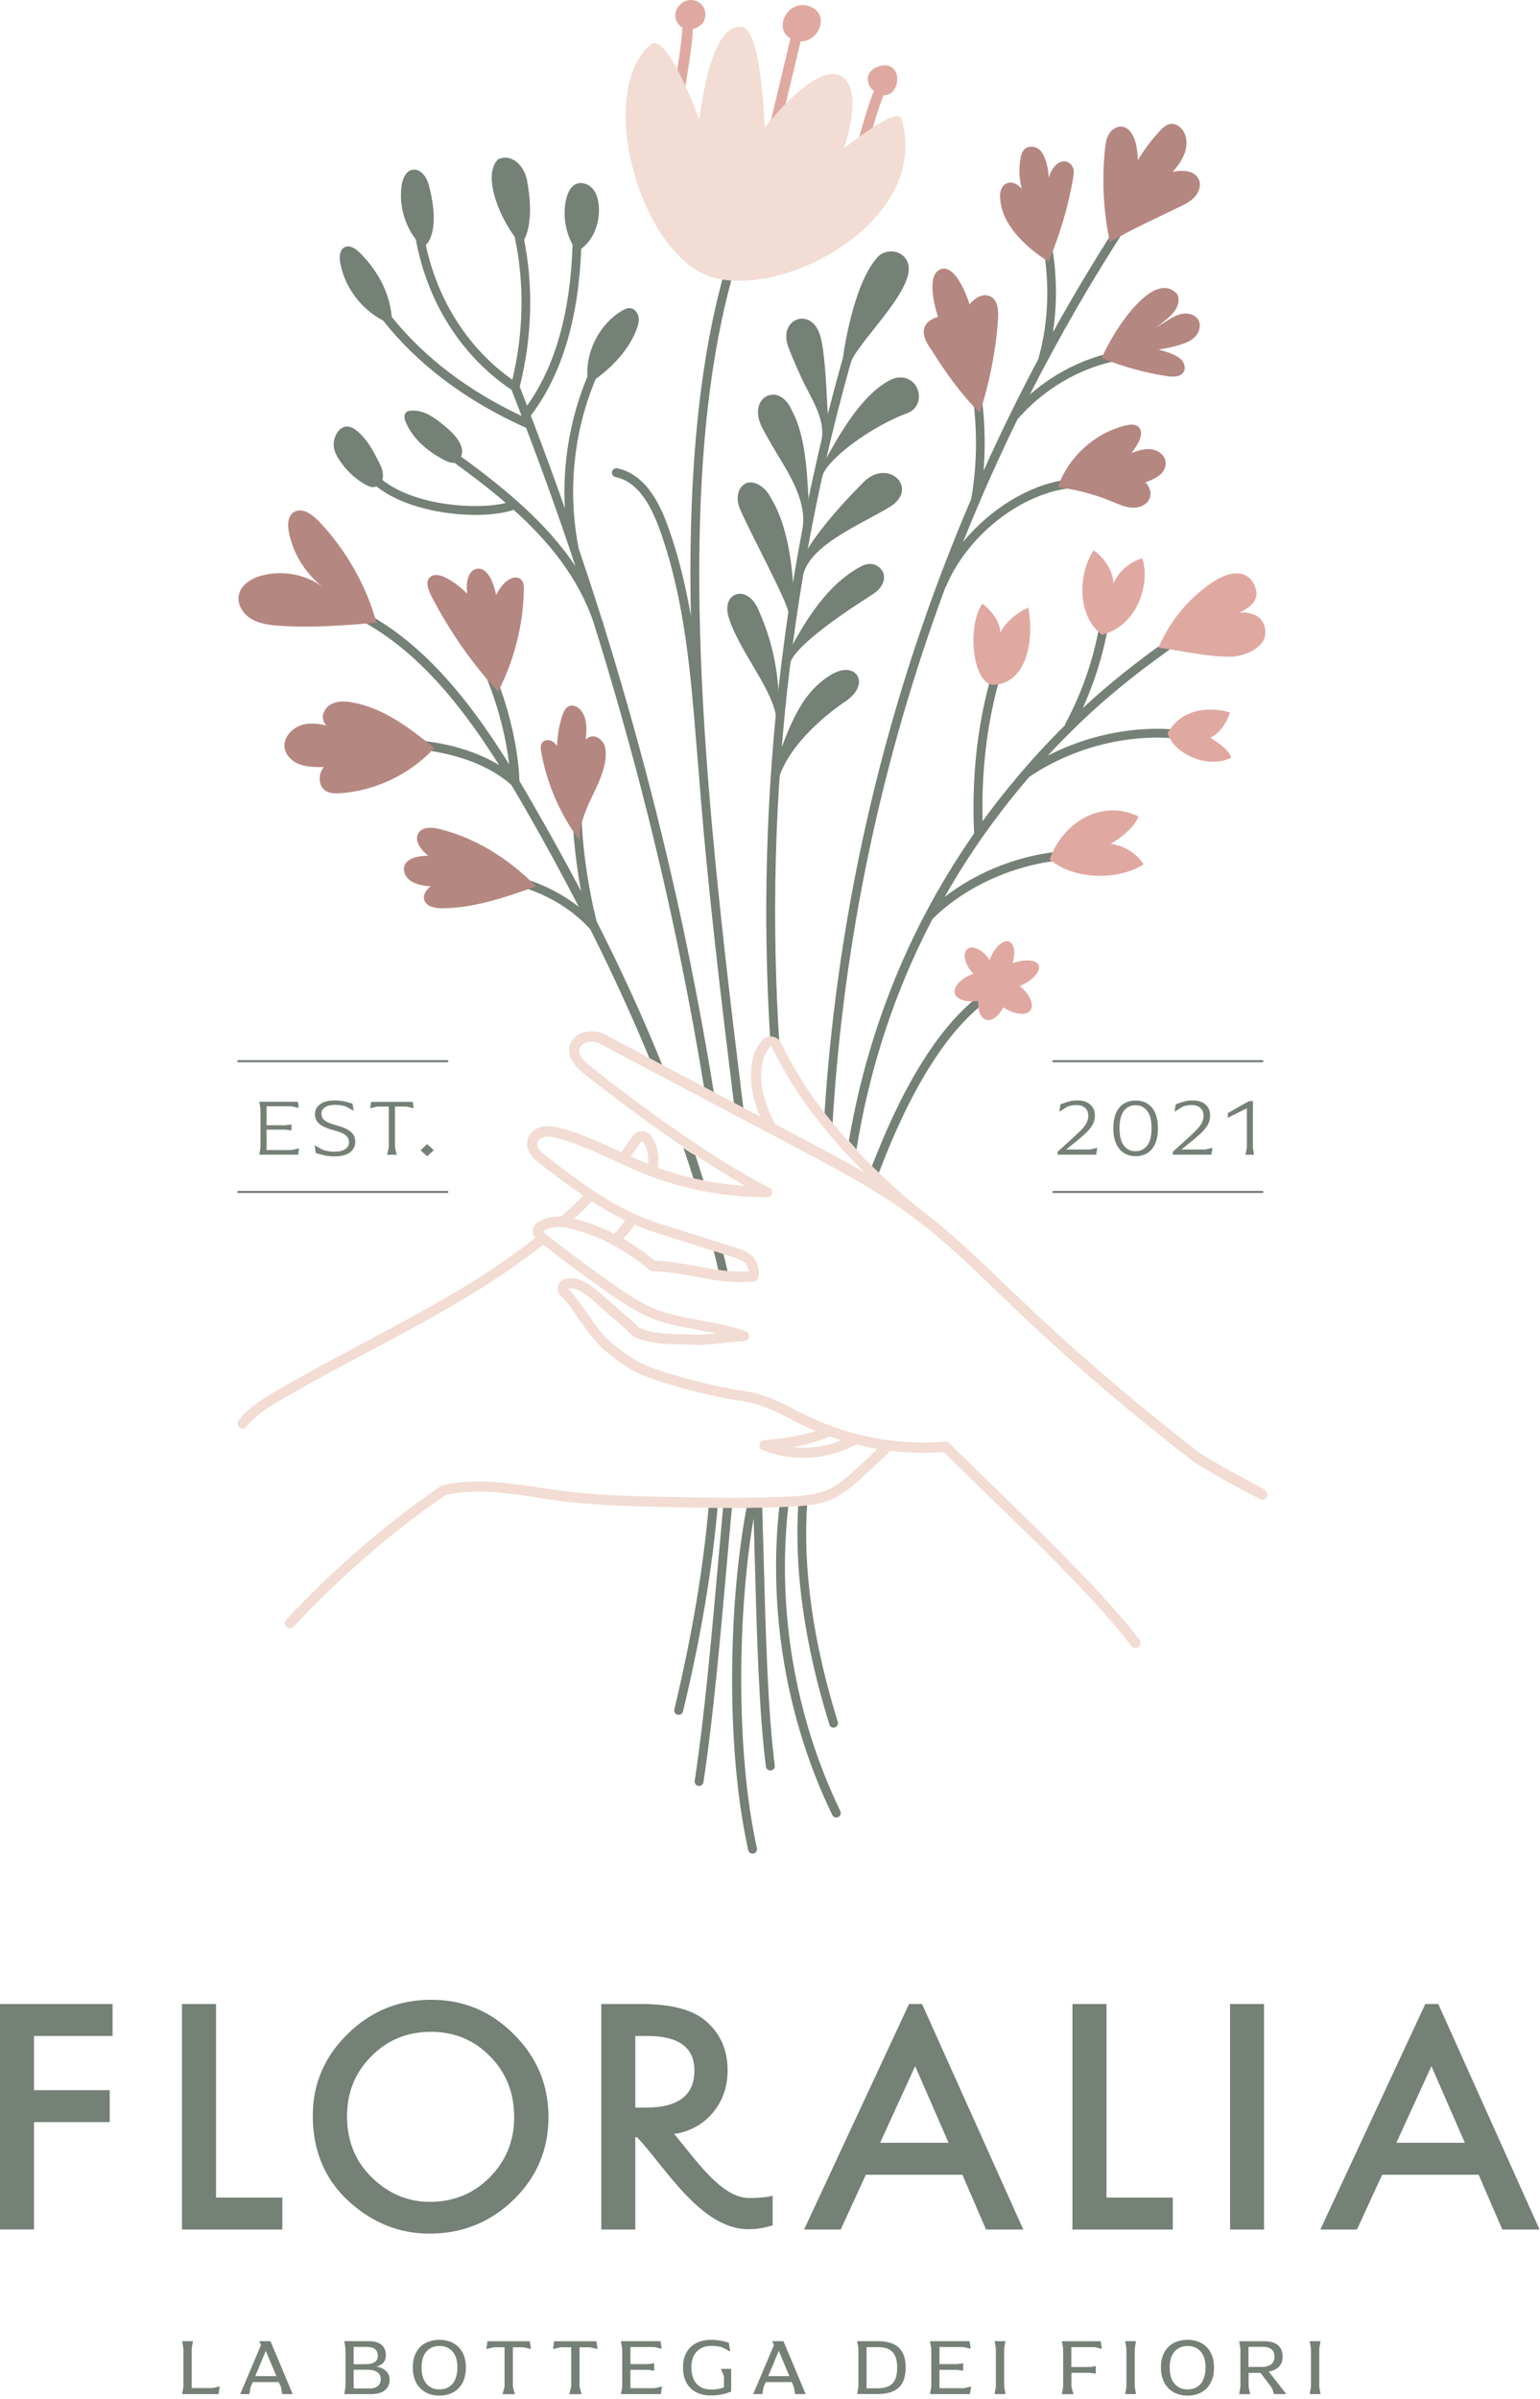 <?xml version="1.0" encoding="UTF-8"?>
<svg xmlns="http://www.w3.org/2000/svg" width="174" height="271" viewBox="0 0 174 271" fill="none">
  <g clip-path="url(#clip0_28_502)">
    <path d="M93.71 194.82C90.88 185.7 89.7 177.28 90.21 169.79C90.23 169.51 90.46 169.31 90.74 169.33C91.02 169.35 91.22 169.59 91.2 169.86C90.7 177.22 91.86 185.52 94.66 194.53C94.74 194.79 94.59 195.07 94.33 195.16C94.28 195.18 94.23 195.18 94.18 195.18C93.97 195.18 93.77 195.04 93.7 194.83L93.71 194.82ZM81.74 169.87C81.55 171.92 81.36 174.03 81.17 176.19C80.39 184.99 79.58 194.08 78.49 201.19C78.45 201.46 78.64 201.72 78.91 201.76C78.94 201.76 78.96 201.76 78.99 201.76C79.23 201.76 79.45 201.58 79.48 201.34C80.57 194.2 81.38 185.09 82.16 176.28C82.35 174.09 82.55 171.95 82.74 169.87C82.41 169.87 82.07 169.87 81.74 169.87ZM86.1 169.88C85.77 169.88 85.43 169.88 85.1 169.88C84.88 169.88 84.66 169.88 84.44 169.88C82.45 179.9 81.82 196.7 84.54 209.02C84.59 209.25 84.8 209.41 85.03 209.41C85.07 209.41 85.1 209.41 85.14 209.4C85.41 209.34 85.58 209.07 85.52 208.8C83.05 197.6 83.39 181.72 85.15 171.54C85.2 173.05 85.24 174.6 85.28 176.21C85.5 184.28 85.74 193.43 86.54 199.58C86.57 199.83 86.79 200.02 87.04 200.02C87.06 200.02 87.08 200.02 87.11 200.02C87.38 199.98 87.58 199.73 87.54 199.46C86.75 193.36 86.5 184.24 86.29 176.2C86.23 174.01 86.17 171.88 86.11 169.89L86.1 169.88ZM80.1 169.86C79.48 177.13 78.19 184.78 76.19 193.12C76.13 193.39 76.29 193.66 76.56 193.72C76.6 193.72 76.64 193.73 76.68 193.73C76.91 193.73 77.11 193.58 77.17 193.35C79.2 184.93 80.49 177.2 81.12 169.86C80.79 169.86 80.45 169.86 80.12 169.86H80.1ZM94.95 204.61C89.79 193.95 87.73 181.66 89.1 169.89C88.77 169.89 88.43 169.89 88.09 169.89C86.73 181.82 88.82 194.25 94.04 205.05C94.13 205.23 94.3 205.33 94.49 205.33C94.56 205.33 94.64 205.31 94.71 205.28C94.96 205.16 95.06 204.86 94.94 204.61H94.95Z" fill="#758076"></path>
    <path d="M79.56 133.63C79.24 132.58 78.91 131.54 78.57 130.51C78.1 130.28 77.65 129.99 77.22 129.67C77.65 130.94 78.06 132.19 78.45 133.44C78.81 133.53 79.19 133.59 79.56 133.63Z" fill="#758076"></path>
    <path d="M81.53 140.83C81.3 140.76 81.07 140.67 80.85 140.56C80.7 140.49 80.56 140.43 80.41 140.39C80.7 141.52 80.97 142.64 81.23 143.76C81.57 143.79 81.91 143.81 82.26 143.83C82.03 142.82 81.78 141.83 81.53 140.83Z" fill="#758076"></path>
    <path d="M102.66 30C102.55 29.41 102.18 28.93 101.73 28.67C100.85 28.16 99.72 28.42 99.15 29.05C96.32 32.17 95.26 40.28 95.25 40.36C95.24 40.58 95.2 41.08 95.4 41.16C95.46 41.18 95.52 41.19 95.58 41.19C95.73 41.19 96.05 41.15 96.1 41.01C96.8 38.79 103.18 32.94 102.65 30.01L102.66 30Z" fill="#758076"></path>
    <path d="M87.97 81.11C88 80.97 88.02 80.83 88.05 80.69C88.13 80.22 88.13 79.75 88.12 79.27C88.1 78.3 87.95 78.36 87.97 78.33C87.76 74.35 86.79 71.35 85.64 68.77C85 67.32 83.87 66.87 83.1 67.17C82.44 67.43 81.85 68.3 82.38 69.91C82.94 71.6 83.98 73.37 84.99 75.08C86.19 77.11 87.32 79.03 87.66 80.76C87.69 80.93 87.81 81.05 87.95 81.12L87.97 81.11Z" fill="#758076"></path>
    <path d="M87.09 56.24C86.31 54.7 84.96 54.27 84.26 54.61C83.45 55.01 83.06 56.14 83.59 57.45C84.59 59.89 89.11 68.18 89.11 69.35C89.11 70.69 89.35 68.88 89.55 68.89C89.56 68.89 89.57 68.89 89.59 68.89C89.78 68.89 89.87 60.65 87.09 56.24Z" fill="#758076"></path>
    <path d="M91.18 57.3C91.31 56.66 91.19 57.17 91.36 56.54C91.19 53.27 90.99 49.13 89.46 46.35C89.01 45.31 88.29 44.67 87.48 44.59C86.89 44.55 86.33 44.81 85.99 45.32C85.48 46.09 85.53 47.2 86.14 48.36C86.52 49.09 86.9 49.75 87.27 50.39C88.61 52.73 91.21 56.23 90.69 59.65C91.22 58.28 91.08 57.79 91.19 57.31L91.18 57.3Z" fill="#758076"></path>
    <path d="M93.08 49.83C93.2 49.47 93.29 49.12 93.32 48.72C93.36 48.24 93.18 47.94 93.56 47.13C93.38 44.96 93.31 40.19 92.68 37.96C92.39 36.92 91.77 36.22 90.99 36.04C90.39 35.9 89.77 36.1 89.35 36.57C88.81 37.17 88.69 38.09 89.02 39.04C89.44 40.25 90.01 41.5 90.56 42.7C91.57 44.93 93.16 47.03 92.87 49.48C92.85 49.63 92.97 49.75 93.08 49.83Z" fill="#758076"></path>
    <path d="M102.9 42.99C102.5 42.72 101.65 42.36 100.44 43.01C97.25 44.74 94.79 49.19 93.28 51.92C93.35 51.97 92.75 53.8 92.75 53.8C92.78 53.81 92.81 53.81 92.83 53.83C92.86 53.86 92.86 53.89 92.87 53.93C93.28 51.95 98.48 48.15 102.5 46.68C103.24 46.41 103.72 45.82 103.81 45.06C103.91 44.26 103.54 43.42 102.9 42.98V42.99Z" fill="#758076"></path>
    <path d="M97.58 54.46C92.56 59.48 90.87 62.54 90.81 62.92C90.71 63.6 90.79 64.27 90.74 64.96C91.56 61.55 97.05 59.36 100.5 57.29C103.95 55.22 100.36 51.67 97.58 54.46Z" fill="#758076"></path>
    <path d="M99.69 64.51C99.33 63.87 98.41 63.42 97.4 63.93C94.13 65.59 91.62 68.97 89.44 73.05C89.44 73.05 89.63 71.48 89.62 71.49C89.4 72.74 89.31 74.01 88.95 75.23C89.08 75.2 89.26 75.14 89.28 74.99C89.5 73.42 93.95 70.16 97.08 68.13C97.62 67.78 98.16 67.43 98.68 67.08C99.92 66.27 100.09 65.19 99.7 64.49L99.69 64.51Z" fill="#758076"></path>
    <path d="M96.35 75.86C95.67 75.51 94.7 75.69 93.69 76.35C90.83 78.22 89.54 81.08 88.07 85.12C87.99 86.24 88.01 86.96 87.89 88.08C87.94 88.02 87.98 87.95 88.01 87.87C89.49 83.21 95.27 79.42 95.29 79.4C96.45 78.67 97.09 77.78 97.05 76.95C97.03 76.47 96.77 76.07 96.35 75.86Z" fill="#758076"></path>
    <path d="M112.8 111.62C112.65 111.39 112.35 111.32 112.11 111.46C109.25 113.25 106.66 116.05 104.18 120.02C101.87 123.72 100.06 127.75 98.47 131.86C98.72 132.14 98.97 132.42 99.22 132.7C100.83 128.47 102.67 124.32 105.03 120.54C107.43 116.7 109.92 114.01 112.65 112.3C112.88 112.15 112.95 111.84 112.81 111.61L112.8 111.62Z" fill="#758076"></path>
    <path d="M85.7 21.67C85.45 21.56 85.15 21.67 85.04 21.92C79.29 34.5 77.69 51.46 78.06 69.59C77.49 66.29 76.72 63.03 75.59 59.8C74.67 57.17 73.06 53.59 69.74 52.91C69.48 52.85 69.2 53.03 69.15 53.3C69.09 53.57 69.27 53.84 69.54 53.89C71.7 54.34 73.32 56.32 74.65 60.14C77.39 67.98 78.03 76.02 78.72 84.53C78.8 85.48 78.88 86.44 78.96 87.4C79.93 100.15 81.49 112.96 82.94 124.8C83.29 124.95 83.65 125.1 84 125.25C84 125.17 83.98 125.1 83.97 125.02C82.55 113.45 81.03 100.94 80.04 88.47C80.04 88.47 80.04 88.46 80.04 88.45C80.01 88.08 79.98 87.71 79.95 87.34C78.1 62.93 78.43 38.8 85.95 22.34C86.06 22.09 85.95 21.79 85.7 21.68V21.67Z" fill="#758076"></path>
    <path d="M97.94 33.2C97.68 33.12 97.4 33.26 97.31 33.53C88.67 60.71 85.23 89.4 87.05 117.82C87.42 117.85 87.77 117.99 88.08 118.21C86.2 89.77 89.61 61.04 98.27 33.84C98.35 33.58 98.21 33.3 97.94 33.21V33.2Z" fill="#758076"></path>
    <path d="M129.66 39.44C125 39.35 120.11 41.27 116.35 44.59C119.72 37.96 123.44 31.51 127.52 25.26C127.67 25.03 127.61 24.72 127.37 24.57C127.14 24.42 126.83 24.48 126.68 24.72C123.95 28.9 121.39 33.17 118.97 37.53C119.74 32.51 119.2 27.1 117.36 22.49C117.26 22.23 116.97 22.11 116.71 22.21C116.45 22.31 116.33 22.6 116.43 22.86C118.61 28.32 118.93 34.95 117.3 40.6C115.1 44.73 113.05 48.93 111.13 53.19C111.53 48.21 110.98 43.04 109.47 38.34C109.39 38.08 109.1 37.93 108.84 38.02C108.58 38.1 108.43 38.39 108.52 38.65C110.32 44.26 110.75 50.54 109.74 56.36C100.24 78.49 94.62 102.19 93.13 126.25C93.45 126.52 93.76 126.79 94.06 127.07C95.27 106.3 99.59 85.79 106.83 66.32C106.85 66.29 106.88 66.28 106.89 66.25C109.25 60.63 115.03 55.97 120.63 55.18C120.9 55.14 121.09 54.89 121.06 54.62C121.02 54.35 120.77 54.16 120.5 54.19C116.22 54.79 111.85 57.53 108.81 61.23C109.4 59.77 110 58.32 110.61 56.88C110.66 56.82 110.7 56.75 110.71 56.67C110.71 56.66 110.71 56.65 110.71 56.63C112.05 53.52 113.46 50.44 114.95 47.39C114.91 47.43 114.99 47.36 114.95 47.39C118.67 43.06 124.33 40.32 129.63 40.47C129.95 40.47 130.13 40.26 130.14 39.98C130.15 39.7 129.93 39.48 129.65 39.47L129.66 39.44Z" fill="#758076"></path>
    <path d="M77.93 108.43C75.34 95.66 72.06 82.99 68.18 70.53C68.18 70.49 68.18 70.44 68.16 70.4C68.11 70.23 68.04 70.07 67.98 69.91C67.14 67.22 66.25 64.54 65.35 61.87C65.35 61.84 65.35 61.81 65.35 61.78C64.11 55.35 64.85 48.61 67.31 42.81C69.35 41.34 71.12 39.36 71.92 37.22C72.09 36.76 72.23 36.27 72.14 35.79C72.05 35.31 71.68 34.85 71.2 34.81C70.89 34.78 70.59 34.93 70.32 35.08C67.82 36.51 66.17 39.65 66.37 42.54C64.45 47.14 63.54 52.29 63.82 57.42C62.7 54.23 61.54 51.06 60.34 47.91C60.34 47.83 60.3 47.75 60.25 47.68C60.16 47.44 60.07 47.2 59.97 46.96C63.46 42.38 65.37 36.04 65.67 28.11C67.11 27.03 67.82 25.1 67.65 23.22C67.59 22.54 67.41 21.84 66.97 21.33C66.53 20.81 65.77 20.52 65.14 20.77C64.47 21.04 64.14 21.79 63.97 22.49C63.58 24.22 63.85 26.08 64.69 27.63C64.46 35.26 62.74 41.38 59.55 45.84C59.27 45.12 59.01 44.4 58.72 43.69C60.12 38.11 60.28 32.44 59.22 27.09C59.67 26.23 60.28 24.24 59.54 20.34C59.27 18.93 57.99 17.27 56.28 17.99C54.59 19.68 56.15 24.02 58.15 26.75C59.26 31.94 59.18 37.46 57.89 42.9C52.93 39.41 49.44 33.95 48.11 27.67C48.81 27.06 49.54 24.97 48.45 20.9C48.22 20.03 47.55 19.05 46.66 19.17C45.86 19.27 45.48 20.2 45.37 21C45.08 23.13 45.69 25.36 46.99 27.07C48.27 34.14 52.17 40.28 57.8 44.04C58.19 45.02 58.55 46.01 58.93 46.99C52.88 44.15 47.9 40.34 44.26 35.8C44.03 33.04 42.63 30.52 40.65 28.55C40.2 28.1 39.54 27.64 38.96 27.92C38.37 28.2 38.32 29.03 38.44 29.68C38.94 32.45 40.8 34.92 43.29 36.22C47.23 41.21 52.73 45.34 59.44 48.33C61.41 53.5 63.27 58.71 65.02 63.97C61.72 59.02 56.96 55.13 52.09 51.58C52.39 50.92 52.25 49.81 50.39 48.25C49.23 47.27 47.9 46.24 46.39 46.4C46.21 46.42 46.03 46.45 45.9 46.57C45.6 46.83 45.69 47.31 45.84 47.68C46.59 49.47 48.14 50.83 49.83 51.78C50.25 52.02 50.69 52.24 51.17 52.3C51.21 52.3 51.27 52.3 51.34 52.28C53.33 53.72 55.29 55.22 57.15 56.82C54.13 57.59 47.01 57.25 43.19 54.21C43.24 54.07 43.27 53.92 43.27 53.77C43.29 53.18 43.03 52.63 42.76 52.1C42.27 51.12 41.74 50.13 40.99 49.31C40.46 48.74 39.65 47.92 38.8 48.27C38.16 48.53 37.8 49.28 37.72 49.93C37.6 50.87 38.1 51.66 38.63 52.38C39.33 53.34 40.24 54.16 41.28 54.74C41.59 54.91 41.93 55.07 42.28 55.03C42.37 55.02 42.44 54.97 42.52 54.94C45.44 57.26 50.08 58.17 53.74 58.17C55.51 58.17 57.04 57.95 58.03 57.59C61.96 61.12 65.28 65.17 67.03 70.21C70.99 82.84 74.32 95.68 76.95 108.64C77.94 113.51 78.84 118.45 79.64 123.38C80 123.54 80.36 123.69 80.73 123.85C79.9 118.69 78.96 113.53 77.93 108.44V108.43Z" fill="#758076"></path>
    <path d="M75.16 121.15C72.75 115.09 70.09 109.37 67.42 104.11C66.33 99.9 65.4 93.26 65.8 89.76C65.83 89.49 65.63 89.24 65.36 89.21C65.09 89.19 64.84 89.38 64.81 89.65C64.5 92.38 64.94 96.8 65.65 100.68C63.78 97.12 61.92 93.79 60.16 90.74C59.68 89.9 59.18 89.06 58.69 88.23C58.45 81.8 55.6 73.65 52.17 69.63C51.99 69.42 51.68 69.39 51.46 69.57C51.25 69.75 51.22 70.06 51.4 70.28C54.31 73.71 56.87 80.55 57.53 86.35C52.51 78.28 46.54 70.96 38.1 67.76C37.84 67.67 37.55 67.79 37.45 68.05C37.35 68.31 37.48 68.6 37.74 68.7C45.75 71.75 51.52 78.7 56.39 86.43C52.8 84.25 48.02 83.41 44.37 83.59C44.09 83.6 43.88 83.84 43.9 84.11C43.91 84.39 44.11 84.61 44.42 84.58C48.48 84.4 54.38 85.59 57.78 88.69C58.29 89.54 58.79 90.39 59.28 91.24C61.48 95.06 63.51 98.8 65.4 102.45C62.37 100.07 58.36 98.57 54.16 98.36C53.86 98.32 53.65 98.56 53.64 98.83C53.63 99.11 53.84 99.34 54.11 99.35C59.09 99.6 63.78 101.72 66.7 105C69.33 110.23 71.64 115.3 73.66 120.24C74.15 120.55 74.64 120.85 75.14 121.13L75.16 121.15Z" fill="#758076"></path>
    <path d="M50.54 120.01H26.93C26.86 120.01 26.81 119.95 26.81 119.89C26.81 119.83 26.87 119.77 26.93 119.77H50.54C50.61 119.77 50.66 119.83 50.66 119.89C50.66 119.95 50.6 120.01 50.54 120.01Z" fill="#758076"></path>
    <path d="M50.54 134.78H26.93C26.86 134.78 26.81 134.72 26.81 134.66C26.81 134.6 26.87 134.54 26.93 134.54H50.54C50.61 134.54 50.66 134.6 50.66 134.66C50.66 134.72 50.6 134.78 50.54 134.78Z" fill="#758076"></path>
    <path d="M142.63 120.01H119.02C118.95 120.01 118.9 119.95 118.9 119.89C118.9 119.83 118.96 119.77 119.02 119.77H142.63C142.7 119.77 142.75 119.83 142.75 119.89C142.75 119.95 142.69 120.01 142.63 120.01Z" fill="#758076"></path>
    <path d="M142.63 134.78H119.02C118.95 134.78 118.9 134.72 118.9 134.66C118.9 134.6 118.96 134.54 119.02 134.54H142.63C142.7 134.54 142.75 134.6 142.75 134.66C142.75 134.72 142.69 134.78 142.63 134.78Z" fill="#758076"></path>
    <path d="M33.79 129.75L33.68 130.45H29.3L29.43 129.63V125.29L29.3 124.47H33.65L33.76 125.17L32.93 124.98H30.12V127.12H32.23L32.94 127.03V127.71L32.23 127.62H30.12V129.92H32.96L33.79 129.73V129.75Z" fill="#758076"></path>
    <path d="M35.67 130.22L35.54 129.38L36.45 129.89C36.88 130.03 37.32 130.11 37.78 130.11C38.32 130.11 38.73 130.01 39.01 129.82C39.29 129.63 39.43 129.36 39.43 129.03C39.43 128.81 39.37 128.62 39.26 128.46C39.15 128.3 38.97 128.16 38.72 128.04C38.47 127.92 38.12 127.8 37.68 127.68C37.16 127.54 36.75 127.38 36.45 127.22C36.15 127.06 35.93 126.86 35.79 126.64C35.65 126.42 35.59 126.16 35.59 125.85C35.59 125.39 35.79 125.02 36.18 124.74C36.57 124.46 37.12 124.32 37.81 124.32C38.15 124.32 38.47 124.35 38.79 124.41C39.1 124.47 39.45 124.56 39.83 124.68L39.96 125.49L39.07 125C38.69 124.88 38.28 124.82 37.86 124.82C37.39 124.82 37.01 124.91 36.73 125.09C36.45 125.27 36.32 125.51 36.32 125.81C36.32 126.01 36.37 126.19 36.46 126.34C36.56 126.49 36.72 126.62 36.96 126.75C37.2 126.87 37.54 127 37.97 127.12C38.5 127.26 38.92 127.42 39.23 127.59C39.54 127.76 39.77 127.95 39.92 128.18C40.07 128.4 40.14 128.68 40.14 128.99C40.14 129.5 39.94 129.9 39.53 130.2C39.12 130.5 38.55 130.64 37.81 130.64C37.38 130.64 37 130.6 36.69 130.53C36.37 130.46 36.03 130.37 35.66 130.25L35.67 130.22Z" fill="#758076"></path>
    <path d="M44.63 125.01V129.64L44.83 130.46H43.73L43.93 129.64V125.01H42.65L41.82 125.2L41.93 124.48H46.63L46.74 125.2L45.91 125.01H44.63Z" fill="#758076"></path>
    <path d="M48.26 129.25L49.01 129.95L48.26 130.63L47.52 129.95L48.26 129.25Z" fill="#758076"></path>
    <path d="M123.84 130.45H119.5V130.13V130.11C119.87 129.77 120.16 129.51 120.36 129.34C121.16 128.62 121.72 128.1 122.04 127.78C122.36 127.46 122.59 127.17 122.74 126.91C122.88 126.65 122.96 126.36 122.96 126.04C122.96 125.68 122.85 125.39 122.61 125.17C122.37 124.95 122.04 124.84 121.61 124.84C121.25 124.84 120.92 124.9 120.61 125.02L119.69 125.6L119.82 124.76C120.22 124.61 120.54 124.5 120.81 124.43C121.08 124.36 121.38 124.32 121.74 124.32C122.16 124.32 122.52 124.39 122.82 124.54C123.12 124.69 123.34 124.89 123.49 125.15C123.64 125.4 123.71 125.69 123.71 126C123.71 126.4 123.62 126.76 123.44 127.08C123.26 127.4 122.95 127.77 122.52 128.16C122.08 128.56 121.4 129.12 120.46 129.86H123.14L123.98 129.67L123.85 130.43L123.84 130.45Z" fill="#758076"></path>
    <path d="M126.12 129.22C125.9 128.75 125.79 128.17 125.79 127.47C125.79 126.77 125.9 126.18 126.11 125.71C126.33 125.24 126.62 124.89 127 124.67C127.38 124.44 127.81 124.33 128.31 124.33C128.81 124.33 129.24 124.44 129.62 124.67C130 124.9 130.29 125.25 130.51 125.71C130.73 126.18 130.83 126.76 130.83 127.47C130.83 128.18 130.72 128.76 130.51 129.23C130.29 129.7 130 130.05 129.62 130.28C129.24 130.51 128.81 130.62 128.31 130.62C127.81 130.62 127.39 130.5 127.01 130.27C126.63 130.04 126.33 129.69 126.11 129.22H126.12ZM130.11 127.47C130.11 126.57 129.94 125.91 129.61 125.49C129.28 125.07 128.84 124.86 128.3 124.86C127.76 124.86 127.32 125.07 126.99 125.49C126.66 125.91 126.49 126.57 126.49 127.46C126.49 128.35 126.66 129.01 126.99 129.43C127.32 129.85 127.76 130.06 128.3 130.06C128.84 130.06 129.28 129.85 129.61 129.43C129.94 129.01 130.11 128.35 130.11 127.46V127.47Z" fill="#758076"></path>
    <path d="M136.86 130.45H132.52V130.13V130.11C132.89 129.77 133.18 129.51 133.38 129.34C134.18 128.62 134.74 128.1 135.06 127.78C135.38 127.46 135.61 127.17 135.76 126.91C135.9 126.65 135.98 126.36 135.98 126.04C135.98 125.68 135.87 125.39 135.63 125.17C135.39 124.95 135.06 124.84 134.63 124.84C134.27 124.84 133.94 124.9 133.63 125.02L132.71 125.6L132.84 124.76C133.24 124.61 133.56 124.5 133.83 124.43C134.1 124.36 134.4 124.32 134.76 124.32C135.18 124.32 135.54 124.39 135.84 124.54C136.14 124.69 136.36 124.89 136.51 125.15C136.66 125.4 136.73 125.69 136.73 126C136.73 126.4 136.64 126.76 136.46 127.08C136.28 127.4 135.97 127.77 135.54 128.16C135.1 128.56 134.42 129.12 133.48 129.86H136.16L137 129.67L136.87 130.43L136.86 130.45Z" fill="#758076"></path>
    <path d="M140.87 125.21L138.73 126.28V125.75L141.11 124.4H141.56V129.64L141.69 130.46H140.72L140.88 129.64V125.21H140.87Z" fill="#758076"></path>
    <path d="M135.42 20.22C134.94 19.23 133.55 19.17 132.48 19.42C132.58 19.3 132.7 19.2 132.8 19.07C133.28 18.46 133.72 17.8 133.93 17.05C134.14 16.3 134.11 15.46 133.7 14.8C133.37 14.27 132.75 13.88 132.14 14.02C131.72 14.11 131.39 14.43 131.1 14.74C130.13 15.76 129.28 16.9 128.56 18.11C128.54 17.45 128.48 16.8 128.32 16.16C128.1 15.31 127.58 14.36 126.71 14.3C126.12 14.26 125.56 14.67 125.27 15.19C124.98 15.71 124.9 16.32 124.84 16.91C124.49 20.39 124.67 23.93 125.4 27.35C127.75 25.96 130.52 24.71 133.26 23.38C133.9 23.07 134.56 22.74 135.03 22.2C135.5 21.66 135.74 20.87 135.43 20.22H135.42Z" fill="#B58781"></path>
    <path d="M121.24 18.99C121.13 18.63 120.82 18.3 120.38 18.24C119.57 18.13 118.96 18.91 118.67 19.58C118.6 19.74 118.55 19.9 118.49 20.05C118.45 19.28 118.32 18.52 118.02 17.79C117.86 17.41 117.65 17.03 117.28 16.79C116.91 16.55 116.33 16.48 115.92 16.73C115.55 16.96 115.42 17.36 115.34 17.73C115.09 18.93 115.14 20.15 115.44 21.31C115.39 21.26 115.34 21.2 115.29 21.16C114.95 20.86 114.5 20.55 113.99 20.64C113.23 20.76 112.96 21.59 112.99 22.23C113.11 25.28 115.66 27.76 118.47 29.57C119.76 26.48 120.71 23.31 121.25 20.11C121.31 19.74 121.37 19.35 121.26 18.99H121.24Z" fill="#B58781"></path>
    <path d="M135.02 38.05C135.5 37.57 135.73 36.79 135.42 36.19C135.1 35.58 134.32 35.34 133.65 35.44C132.97 35.54 132.37 35.91 131.79 36.28C131.4 36.52 131.02 36.76 130.63 37C131.01 36.71 131.39 36.42 131.76 36.11C132.19 35.75 132.62 35.36 132.89 34.87C133.16 34.38 133.27 33.76 133.03 33.25C130.48 30.36 126.01 36.91 124.48 40.45C126.83 41.41 129.34 42.12 131.9 42.5C132.57 42.6 133.42 42.6 133.75 42C133.97 41.61 133.85 41.1 133.57 40.75C133.29 40.4 132.88 40.19 132.47 40.01C131.97 39.79 131.44 39.63 130.91 39.49C131.7 39.37 132.48 39.21 133.25 38.98C133.9 38.78 134.56 38.53 135.03 38.05H135.02Z" fill="#B58781"></path>
    <path d="M131.13 53.59C131.51 53.22 131.77 52.68 131.7 52.15C131.6 51.43 130.91 50.9 130.19 50.77C129.47 50.65 128.74 50.85 128.05 51.1C127.98 51.13 127.91 51.17 127.83 51.19C128.09 50.86 128.33 50.51 128.54 50.14C128.89 49.54 129.14 48.69 128.63 48.22C128.26 47.88 127.68 47.95 127.2 48.06C123.69 48.91 120.69 51.63 119.52 55.05C121.43 55.26 123.61 55.82 125.67 56.67C126.43 56.98 127.19 57.34 128.01 57.36C128.83 57.38 129.73 56.95 129.95 56.16C130.12 55.55 129.85 54.95 129.4 54.48C129.52 54.44 129.63 54.41 129.75 54.36C130.25 54.17 130.75 53.94 131.13 53.57V53.59Z" fill="#B58781"></path>
    <path d="M109.56 34.38C110.16 33.6 111.19 33.04 112 33.54C112.74 34 112.82 35.03 112.77 35.9C112.6 39.27 111.7 43.76 110.69 46.61C108.65 44.64 106.82 42.04 105.31 39.64C105.03 39.2 102.99 36.74 105.98 35.79C105.98 35.79 104.44 31.31 106.17 30.47C108.08 29.54 109.55 34.39 109.55 34.39L109.56 34.38Z" fill="#B58781"></path>
    <path d="M35.94 58.81C35.2 58.04 34.04 57.28 33.16 57.88C32.49 58.35 32.48 59.33 32.64 60.13C33.11 62.52 34.46 64.72 36.37 66.23C34.44 64.87 31.9 64.41 29.61 65.01C28.43 65.32 27.2 66.06 26.98 67.25C26.78 68.3 27.47 69.37 28.39 69.92C29.31 70.47 30.42 70.61 31.49 70.69C35.16 70.96 38.85 70.66 42.53 70.35C41.48 66.38 39.17 62.16 35.95 58.81H35.94Z" fill="#B58781"></path>
    <path d="M49.08 84.5C46.25 82.22 43.29 79.96 39.78 79.35C39.03 79.22 38.22 79.17 37.53 79.5C36.84 79.82 36.31 80.62 36.52 81.35C36.58 81.58 36.71 81.77 36.87 81.95C36 81.76 35.12 81.65 34.27 81.86C33.06 82.15 31.96 83.29 32.16 84.52C32.29 85.31 32.93 85.95 33.66 86.27C34.39 86.59 35.21 86.65 36.01 86.66C36.2 86.66 36.39 86.66 36.58 86.65C35.97 87.43 35.92 88.71 36.72 89.29C37.22 89.65 37.88 89.65 38.49 89.61C42.49 89.32 46.36 87.45 49.08 84.5Z" fill="#B58781"></path>
    <path d="M48.66 67.15C48.35 66.55 48.08 65.76 48.53 65.26C48.99 64.75 49.83 64.97 50.43 65.3C51.3 65.76 52.09 66.37 52.78 67.07C52.76 66.8 52.74 66.54 52.74 66.27C52.74 65.42 53.06 64.38 53.9 64.25C54.73 64.12 55.35 65.01 55.64 65.8C55.81 66.26 55.95 66.73 56.06 67.21C56.27 66.8 56.52 66.41 56.82 66.06C57.34 65.44 58.31 64.91 58.88 65.48C59.18 65.78 59.2 66.26 59.19 66.68C59.1 70.66 58.1 74.61 56.27 78.15C53.23 74.83 50.68 71.13 48.65 67.17L48.66 67.15Z" fill="#B58781"></path>
    <path d="M47.28 94.12C46.8 94.9 47.45 95.87 48.14 96.47C48.23 96.55 48.32 96.61 48.41 96.68C47.89 96.68 47.38 96.72 46.88 96.87C46.43 97.01 45.97 97.24 45.76 97.66C45.47 98.22 45.72 98.93 46.19 99.35C46.66 99.77 47.29 99.94 47.91 100.05C48.15 100.09 48.39 100.11 48.64 100.14C48.15 100.54 47.76 101.09 47.94 101.67C48.16 102.42 49.14 102.61 49.92 102.61C53.59 102.6 57.12 101.36 60.58 100.14C57.34 96.89 53.65 94.64 49.64 93.65C48.81 93.45 47.74 93.38 47.29 94.11L47.28 94.12Z" fill="#B58781"></path>
    <path d="M68.1 83.85C67.82 83.4 67.26 83.09 66.75 83.21C66.53 83.26 66.35 83.39 66.18 83.54C66.18 83.49 66.19 83.43 66.2 83.38C66.3 82.31 66.33 81.13 65.66 80.28C65.35 79.88 64.81 79.58 64.33 79.76C63.9 79.92 63.68 80.39 63.54 80.83C63.17 81.94 62.98 83.11 62.94 84.28C62.78 84.06 62.61 83.86 62.37 83.73C62.02 83.55 61.55 83.56 61.29 83.85C61.03 84.14 61.08 84.59 61.15 84.97C61.8 88.57 63.29 92.01 65.48 94.94C65.39 93.49 66.05 91.78 66.79 90.22C67.53 88.66 68.36 87.08 68.44 85.36C68.46 84.83 68.4 84.27 68.12 83.82L68.1 83.85Z" fill="#B58781"></path>
    <path d="M91.54 0.74C89.11 -0.22 87.26 3.15 89.31 4.35L85.38 20.8C85.3 21.12 85.5 21.45 85.82 21.52C85.87 21.53 85.91 21.54 85.96 21.54C86.23 21.54 86.48 21.35 86.54 21.08L90.46 4.68C92.55 4.7 93.81 1.64 91.53 0.74H91.54Z" fill="#DFA9A1"></path>
    <path d="M79.43 0.73C78.94 -0.02 77.92 -0.22 77.18 0.26C77.13 0.29 77.08 0.33 77.03 0.37C76.32 0.89 76.06 1.85 76.56 2.61C76.7 2.83 76.89 2.99 77.1 3.11C76.95 6.51 75.13 15.73 75.11 15.82C75.04 16.14 75.25 16.46 75.58 16.53C75.62 16.53 75.66 16.54 75.7 16.54C75.98 16.54 76.23 16.35 76.29 16.06C76.31 15.97 78.1 6.92 78.3 3.27C78.48 3.23 78.65 3.17 78.81 3.07C78.86 3.04 78.92 3.01 78.97 2.98C79.76 2.57 79.89 1.41 79.44 0.73H79.43Z" fill="#DFA9A1"></path>
    <path d="M99.34 7.49C99.12 7.55 98.92 7.63 98.72 7.76C97.67 8.43 97.98 9.72 98.74 10.3C97.96 12.11 96.97 15.76 95.58 21.22C95.18 22.8 94.8 24.28 94.69 24.57C94.57 24.88 94.71 25.23 95.02 25.35C95.09 25.38 95.17 25.39 95.24 25.39C95.48 25.39 95.7 25.25 95.8 25.01C95.94 24.66 96.22 23.57 96.74 21.51C97.49 18.55 98.93 12.88 99.83 10.75C101.82 10.9 102.14 6.71 99.33 7.48L99.34 7.49Z" fill="#DFA9A1"></path>
    <path d="M73.49 5.06C67.17 10.5 72.4 29.37 80.85 31.43C89.3 33.49 105.26 24.54 101.83 13.38C101.38 11.91 95.33 16.79 95.33 16.79C95.33 16.79 97.83 9.88 94.89 8.53C91.95 7.18 86.39 14.43 86.39 14.43C86.39 14.43 86.07 3.46 83.89 3.07C79.99 2.38 79.07 14.01 78.97 13.53C78.87 13.06 75.32 3.46 73.49 5.05V5.06Z" fill="#F2DCD3"></path>
    <path d="M135.85 82.9C130.26 81.61 123.82 82.57 118.37 85.38C118.92 84.78 119.49 84.19 120.06 83.61C121.09 82.56 122.14 81.53 123.23 80.53C123.25 80.52 123.26 80.5 123.28 80.48C124.1 79.73 124.93 79 125.78 78.29C126.04 78.07 126.3 77.86 126.57 77.64C127.17 77.14 127.78 76.65 128.4 76.17C128.7 75.93 129.01 75.7 129.31 75.47C129.93 75 130.56 74.54 131.19 74.08C131.47 73.88 131.75 73.67 132.03 73.47C132.94 72.83 133.86 72.21 134.8 71.6C135.03 71.45 135.1 71.14 134.95 70.91C134.8 70.68 134.49 70.61 134.26 70.76C133.41 71.31 132.57 71.87 131.75 72.44C131.66 72.5 131.58 72.56 131.49 72.62C130.74 73.14 130 73.67 129.28 74.22C129.26 74.23 129.25 74.25 129.23 74.26C127.63 75.46 126.07 76.71 124.56 78.01C123.8 78.66 123.06 79.33 122.33 80.01C124.09 76.13 125.2 72.03 125.56 68.05C125.36 67.94 125.18 67.82 125 67.7C124.87 67.61 124.74 67.51 124.62 67.41C124.28 72.19 122.81 77.21 120.37 81.77C120.34 81.82 120.33 81.88 120.32 81.94C117.84 84.39 115.52 86.99 113.35 89.72C113.26 89.83 113.17 89.94 113.08 90.05C112.38 90.95 111.69 91.85 111.02 92.78C110.84 86.01 111.83 79.36 113.87 73.9C113.97 73.64 113.83 73.35 113.58 73.26C113.32 73.16 113.03 73.29 112.94 73.55C110.72 79.49 109.7 86.8 110.06 94.15C109.56 94.87 109.07 95.6 108.59 96.34C108.57 96.37 108.56 96.39 108.54 96.42C108.08 97.13 107.62 97.85 107.18 98.58C107.14 98.65 107.09 98.72 107.05 98.79C106.63 99.49 106.22 100.19 105.82 100.89C105.76 100.99 105.71 101.09 105.65 101.19C105.26 101.89 104.87 102.6 104.5 103.31C104.5 103.32 104.48 103.34 104.48 103.35C104.1 104.07 103.73 104.8 103.37 105.54C99.76 112.97 97.27 120.84 95.91 128.9C96.2 129.22 96.49 129.54 96.77 129.87C98.08 121.62 100.58 113.56 104.27 105.98C104.62 105.25 104.99 104.54 105.36 103.83C109.11 100.07 114.93 97.5 120.57 97.13C120.85 97.11 121.05 96.87 121.04 96.6C121.03 96.33 120.79 96.11 120.51 96.13C115.5 96.46 110.55 98.37 106.73 101.33C109.47 96.48 112.69 91.96 116.3 87.76C121.98 83.92 129.38 82.43 135.64 83.87C135.92 83.93 136.18 83.76 136.24 83.49C136.3 83.22 136.13 82.95 135.86 82.89L135.85 82.9Z" fill="#758076"></path>
    <path d="M71.03 130.96C71.51 130.32 71.97 129.68 72.41 129.03C72.45 128.96 72.52 128.95 72.62 128.98C73.18 129.61 73.32 130.74 73.22 131.87C73.59 132 73.96 132.12 74.34 132.24C74.5 130.75 74.33 129.17 73.47 128.21C73.21 127.92 72.84 127.78 72.45 127.8C72.04 127.83 71.67 128.05 71.44 128.39C70.99 129.07 70.5 129.75 69.99 130.42C70.33 130.61 70.67 130.79 71.02 130.96H71.03Z" fill="#F2DCD3"></path>
    <path d="M86.32 162.71C86.06 162.73 85.84 162.93 85.8 163.19C85.76 163.45 85.9 163.71 86.15 163.81C89.61 165.24 93.72 164.92 96.97 163.06C96.39 162.97 95.82 162.82 95.28 162.63C93.48 163.4 91.48 163.7 89.53 163.49C90.98 163.25 92.46 162.87 93.87 162.24C93.94 162.21 94 162.17 94.07 162.14C93.71 161.97 93.36 161.79 93 161.6C92.91 161.55 92.89 161.47 92.89 161.4C90.73 162.26 88.37 162.54 86.32 162.7V162.71Z" fill="#F2DCD3"></path>
    <path d="M99.49 163.37C98.54 164.27 97.6 165.16 96.64 166.04C95.61 166.98 94.73 167.75 93.68 168.24C92.36 168.86 90.86 168.98 89.31 169.06C84.72 169.3 80.04 169.21 75.47 169.11C71.53 169.03 67.46 168.94 63.5 168.43C62.66 168.32 61.81 168.19 60.96 168.06C57.36 167.52 53.63 166.95 50.01 167.8C49.94 167.82 49.88 167.84 49.82 167.88C43.69 172.06 37.81 177.14 32.34 182.98C32.12 183.21 32.13 183.58 32.37 183.79C32.48 183.89 32.62 183.95 32.76 183.95C32.91 183.95 33.07 183.89 33.18 183.77C38.56 178.02 44.34 173.01 50.37 168.89C53.75 168.13 57.32 168.67 60.79 169.2C61.65 169.33 62.51 169.46 63.36 169.57C67.38 170.09 71.48 170.18 75.49 170.26C80.04 170.36 84.75 170.45 89.38 170.21C90.98 170.13 92.67 169.99 94.18 169.28C95.47 168.68 96.56 167.69 97.43 166.89C98.63 165.79 99.82 164.68 100.99 163.55C100.49 163.49 100 163.42 99.5 163.37H99.49Z" fill="#F2DCD3"></path>
    <path d="M70.89 137.52C70.51 138.07 70.1 138.6 69.65 139.1C69.51 139.26 69.37 139.42 69.24 139.58C69.09 139.77 68.97 139.96 68.85 140.15C69.21 140.28 69.55 140.48 69.85 140.72C69.97 140.54 70.08 140.36 70.23 140.18C70.32 140.08 70.41 139.97 70.5 139.87C71.01 139.3 71.48 138.69 71.91 138.06C71.58 137.87 71.23 137.69 70.89 137.52Z" fill="#F2DCD3"></path>
    <path d="M64.64 137.87C65.47 137.12 66.27 136.36 67.03 135.59C66.7 135.38 66.38 135.16 66.08 134.91C65.14 135.86 64.13 136.8 63.06 137.73C63.59 137.76 64.11 137.8 64.64 137.87Z" fill="#F2DCD3"></path>
    <path d="M61.39 140.12C61.23 140.04 61.06 139.93 60.94 139.8C60.88 139.74 60.85 139.66 60.81 139.59C58.6 141.34 56.17 143.06 53.46 144.75C49.38 147.29 45.06 149.59 40.88 151.82C37.69 153.52 34.39 155.28 31.21 157.13C29.6 158.07 28.05 159.04 26.95 160.48C26.76 160.73 26.81 161.09 27.06 161.29C27.31 161.48 27.67 161.44 27.87 161.18C28.85 159.9 30.28 159 31.79 158.12C34.95 156.28 38.24 154.52 41.42 152.83C45.62 150.59 49.96 148.28 54.07 145.72C56.9 143.95 59.46 142.15 61.76 140.31C61.64 140.24 61.51 140.18 61.39 140.12Z" fill="#F2DCD3"></path>
    <path d="M142.9 168.28L141.5 167.53C139.48 166.45 137.74 165.52 135.65 164.23C128.5 158.7 121.77 152.95 115.67 147.14C114.98 146.48 114.3 145.83 113.61 145.17C110.49 142.16 107.26 139.05 103.7 136.42C103.65 136.38 103.6 136.35 103.55 136.31C96.29 130.2 91.28 124.16 88.26 117.84C88.09 117.47 87.74 117.2 87.35 117.12C86.97 117.04 86.58 117.13 86.28 117.39C84.66 118.76 84.64 122.04 85.14 123.93C85.34 124.69 85.61 125.43 85.9 126.15L68.26 116.83C67.77 116.57 66.88 116.4 66.02 116.61C65.26 116.8 64.44 117.42 64.31 118.4C64.15 119.58 65.02 120.49 65.81 121.16C65.92 121.25 75.89 129.28 84.21 133.98C81.09 133.77 78.14 133.19 75.23 132.24C73.43 131.65 71.67 130.84 69.96 130.05C67.86 129.08 65.69 128.08 63.4 127.46C62.53 127.23 61.61 127.06 60.73 127.46C60.18 127.71 59.77 128.16 59.61 128.71C59.21 130.09 60.55 131.11 61.05 131.5C64.88 134.44 69.23 137.77 74.23 139.3C74.23 139.3 79.56 140.98 82.81 142.02C83.3 142.18 83.81 142.34 84.17 142.65C84.36 142.82 84.54 143.27 84.58 143.62C82.58 143.76 80.82 143.43 78.97 143.09C77.44 142.8 75.85 142.51 73.98 142.43C71.01 139.97 67.62 138.25 64.41 137.57C63.61 137.4 62.86 137.39 62.17 137.53C61.49 137.67 60.95 137.92 60.57 138.26C60.32 138.49 60.18 138.82 60.19 139.16C60.2 139.5 60.36 139.82 60.63 140.03C63.3 142.14 66.06 144.2 68.86 146.15C70.07 146.99 71.37 147.88 72.76 148.55C74.69 149.49 76.89 149.89 79.02 150.28C79.65 150.4 80.3 150.51 80.94 150.65C80.1 150.74 79.3 150.8 78.53 150.77C78.06 150.75 77.6 150.74 77.14 150.73C75.39 150.7 73.74 150.67 72.23 150.02C71.4 149.19 70.52 148.43 69.67 147.7C69.29 147.37 68.92 147.05 68.52 146.7C67.02 145.37 65.47 143.99 63.76 144.53C63.4 144.64 63.13 144.93 63.04 145.3C62.95 145.67 63.04 146.05 63.32 146.32C64.07 147.08 64.72 148.02 65.41 149.02C66.23 150.19 67.07 151.4 68.1 152.35C68.95 153.13 69.91 153.84 71.22 154.67C73.81 156.29 81.99 158.07 83.63 158.26C85.87 158.52 87.98 159.58 89.78 160.56C94.99 163.26 100.97 164.49 106.64 164.05C108.54 165.94 110.49 167.84 112.45 169.73C117.97 175.08 123.68 180.61 127.85 185.96C127.96 186.11 128.13 186.18 128.3 186.18C128.42 186.18 128.55 186.14 128.65 186.06C128.9 185.86 128.94 185.5 128.75 185.25C124.53 179.84 118.79 174.28 113.25 168.9C111.23 166.95 109.22 164.99 107.26 163.04C107.14 162.92 106.97 162.86 106.8 162.87C101.26 163.36 95.4 162.16 90.31 159.53C88.42 158.5 86.19 157.38 83.75 157.1C82.09 156.91 74.12 155.12 71.82 153.68C70.57 152.89 69.66 152.22 68.86 151.49C67.92 150.63 67.11 149.47 66.33 148.35C65.66 147.39 64.97 146.41 64.2 145.59C65.28 145.35 66.52 146.47 67.76 147.58C68.14 147.92 68.52 148.25 68.9 148.57C69.8 149.35 70.66 150.08 71.48 150.91C71.53 150.96 71.59 151 71.65 151.03C73.4 151.82 75.2 151.85 77.1 151.89C77.55 151.89 78 151.91 78.46 151.93C79.57 151.98 80.68 151.85 81.86 151.72C82.58 151.64 83.32 151.55 84.1 151.51C84.37 151.49 84.6 151.29 84.64 151.02C84.68 150.75 84.52 150.49 84.27 150.4C82.66 149.81 80.9 149.49 79.21 149.18C77.16 148.81 75.04 148.42 73.25 147.55C71.93 146.91 70.73 146.09 69.5 145.24C66.72 143.3 63.97 141.26 61.33 139.15C61.56 138.95 61.91 138.79 62.4 138.69C62.93 138.58 63.52 138.59 64.17 138.73C67.25 139.39 70.52 141.07 73.39 143.48C73.49 143.56 73.61 143.61 73.74 143.61C75.62 143.68 77.21 143.97 78.76 144.26C80.84 144.65 82.8 145.01 85.17 144.77C85.39 144.75 85.58 144.6 85.65 144.39C85.91 143.63 85.55 142.36 84.92 141.82C84.38 141.36 83.7 141.15 83.16 140.97C79.91 139.93 74.58 138.25 74.57 138.25C69.76 136.78 65.69 133.66 61.75 130.64C60.91 130 60.59 129.52 60.72 129.08C60.78 128.87 60.96 128.67 61.2 128.56C61.73 128.32 62.32 128.4 63.1 128.62C65.3 129.21 67.42 130.19 69.47 131.14C71.21 131.94 73 132.77 74.87 133.38C78.64 134.61 82.5 135.23 86.67 135.27C86.94 135.27 87.17 135.09 87.23 134.83C87.29 134.57 87.17 134.3 86.93 134.18C78.38 129.87 66.64 120.41 66.53 120.32C65.98 119.85 65.36 119.23 65.44 118.59C65.5 118.15 65.92 117.85 66.28 117.76C66.85 117.62 67.46 117.74 67.71 117.88L90.03 129.68C94.42 132 98.96 134.4 103 137.39C106.5 139.98 109.7 143.06 112.8 146.05C113.49 146.71 114.17 147.37 114.86 148.03C120.99 153.87 127.74 159.65 134.98 165.23C137.14 166.58 138.9 167.52 140.94 168.61L142.34 169.36C142.62 169.51 142.97 169.41 143.12 169.13C143.27 168.85 143.17 168.5 142.89 168.35L142.9 168.28ZM87.57 127.01C87.01 125.93 86.56 124.8 86.25 123.61C85.82 121.99 85.85 119.23 87.11 118.22C87.13 118.22 87.19 118.24 87.23 118.31C89.55 123.16 93.02 127.83 97.71 132.49C95.36 131.11 92.95 129.84 90.59 128.59L87.58 127L87.57 127.01Z" fill="#F2DCD3"></path>
    <path d="M114.42 108.82C114.76 107.66 114.61 106.62 114.03 106.38C113.37 106.11 112.4 106.98 111.86 108.32C111.84 108.37 111.82 108.42 111.8 108.47C111.74 108.37 111.68 108.27 111.6 108.17C110.91 107.24 109.9 106.8 109.35 107.18C108.8 107.57 108.91 108.64 109.61 109.58C109.72 109.74 109.85 109.87 109.99 110C108.56 110.52 107.64 111.49 107.89 112.26C108.11 112.95 109.21 113.26 110.52 113.07C110.45 114.16 110.79 115.03 111.43 115.21C112.08 115.4 112.84 114.8 113.36 113.81C114.61 114.62 115.95 114.78 116.42 114.15C116.89 113.52 116.36 112.34 115.23 111.4C116.71 110.74 117.65 109.7 117.35 109.03C117.07 108.41 115.81 108.33 114.43 108.81L114.42 108.82Z" fill="#DFA9A1"></path>
    <path d="M125.49 95.34C128.23 93.7 128.63 92.24 128.63 92.24C124.39 90.16 119.99 93.05 118.61 97.08C121.2 99.39 126.35 99.53 129.22 97.64C129.22 97.64 128.02 95.64 125.48 95.34H125.49Z" fill="#DFA9A1"></path>
    <path d="M112.39 77.36C115.96 77.11 116.9 72.39 116.18 68.64C116.18 68.64 113.97 69.56 113.01 71.51C113.08 69.8 111.07 68.21 110.97 68.21C109.19 70.91 109.92 77.51 112.38 77.37L112.39 77.36Z" fill="#DFA9A1"></path>
    <path d="M125.8 65.96C125.76 63.65 123.57 62.17 123.57 62.17C121.82 64.78 121.63 69.54 124.51 71.71C128.86 70.57 129.94 65.45 129.05 63.06C129.05 63.06 126.67 63.71 125.8 65.96Z" fill="#DFA9A1"></path>
    <path d="M136.76 83.35C138.4 82.52 138.98 80.49 138.98 80.49C137.94 80.16 133.95 79.34 131.92 82.82C132.59 85.14 136.47 86.95 139.1 85.6C139.1 85.6 139.15 84.83 136.76 83.34V83.35Z" fill="#DFA9A1"></path>
    <path d="M142.95 71.1C142.61 68.86 140.01 69.21 140.01 69.21C140.01 69.21 142.09 68.42 141.96 66.96C141.83 65.5 140.3 63.24 136.3 66.27C133.52 68.38 132.03 70.66 130.88 73.16C133.58 73.53 136.52 74.26 139.31 74.18C140.22 74.16 143.28 73.33 142.94 71.1H142.95Z" fill="#DFA9A1"></path>
    <path d="M0 226.4H12.72V230.01H3.84V236.13H12.4V239.74H3.84V251.87H0V226.39V226.4ZM24.4 226.4H20.56V251.88H31.9V248.27H24.41V226.41L24.4 226.4ZM58.06 229.82C60.67 232.42 61.97 235.53 61.97 239.18C61.97 242.83 60.66 245.95 58.04 248.5C55.41 251.06 52.24 252.34 48.52 252.34C45.23 252.34 42.28 251.2 39.66 248.92C36.78 246.4 35.34 243.1 35.34 239.02C35.34 235.43 36.66 232.35 39.28 229.78C41.9 227.21 45.04 225.92 48.72 225.92C52.4 225.92 55.46 227.22 58.06 229.82ZM58.09 239.14C58.09 236.42 57.18 234.15 55.37 232.31C53.57 230.46 51.33 229.54 48.67 229.54C46.01 229.54 43.78 230.46 41.95 232.31C40.12 234.14 39.21 236.39 39.21 239.08C39.21 241.9 40.16 244.21 42.05 246.03C43.93 247.85 46.1 248.75 48.57 248.75C51.24 248.75 53.5 247.83 55.34 245.98C57.18 244.11 58.1 241.83 58.1 239.15L58.09 239.14ZM125.01 226.4H121.17V251.88H132.51V248.27H125.02V226.41L125.01 226.4ZM138.98 251.88H142.82V226.4H138.98V251.88ZM84.59 248.32C85.26 248.32 86.47 248.28 87.3 248.06V251.4C86.46 251.67 85.51 251.85 84.51 251.84C79.11 251.8 75.05 244.65 71.98 241.45H71.78V251.88H67.94V226.4H72.44C75.81 226.4 78.24 227.03 79.73 228.3C81.38 229.71 82.21 231.57 82.21 233.88C82.21 235.68 81.69 237.24 80.66 238.53C79.63 239.83 78.26 240.66 76.57 241.02L76.16 241.06C78.63 244.02 81.51 248.29 84.59 248.31V248.32ZM71.78 238.1H73C76.64 238.1 78.46 236.71 78.46 233.92C78.46 231.31 76.69 230.01 73.15 230.01H71.78V238.1ZM102.72 226.4H104.18L115.62 251.88H111.41L108.74 245.69H97.83L94.99 251.88H90.85L102.71 226.4H102.72ZM107.18 242.08L103.4 233.42L99.44 242.08H107.18ZM161.05 226.4H162.51L173.95 251.88H169.74L167.07 245.69H156.16L153.32 251.88H149.18L161.04 226.4H161.05ZM165.51 242.08L161.73 233.42L157.77 242.08H165.51Z" fill="#758076"></path>
    <path d="M24.82 269.59L24.69 270.47H20.58L20.72 269.63V265.33L20.58 264.49H21.8L21.66 265.33V269.79H23.98L24.83 269.59H24.82Z" fill="#758076"></path>
    <path d="M33.07 270.47H31.88L31.75 269.7L31.5 269.11H28.56L28.31 269.7L28.18 270.47H27.14L29.49 264.93L29.29 264.49H30.56L33.07 270.47ZM31.23 268.44L30.03 265.59L28.84 268.44H31.23Z" fill="#758076"></path>
    <path d="M38.9 264.49H41.66C42.31 264.49 42.8 264.63 43.12 264.91C43.44 265.19 43.6 265.58 43.6 266.08C43.6 266.75 43.24 267.18 42.52 267.36C43 267.44 43.37 267.62 43.63 267.87C43.89 268.13 44.02 268.45 44.02 268.83C44.02 269.35 43.84 269.75 43.48 270.04C43.12 270.33 42.59 270.47 41.89 270.47H38.9L39.04 269.63V265.33L38.9 264.49ZM42.69 266.14C42.69 265.47 42.27 265.14 41.43 265.14H39.96V267.09H41.31C41.76 267.09 42.1 267.01 42.34 266.85C42.57 266.69 42.69 266.45 42.69 266.15V266.14ZM43.02 268.76C43.02 268.44 42.89 268.18 42.64 268C42.38 267.81 42.03 267.72 41.59 267.72H39.96V269.83H41.73C42.16 269.83 42.48 269.74 42.7 269.55C42.91 269.36 43.02 269.1 43.02 268.77V268.76Z" fill="#758076"></path>
    <path d="M47.02 269.17C46.77 268.69 46.64 268.13 46.64 267.47C46.64 266.81 46.76 266.26 47.01 265.79C47.26 265.32 47.61 264.95 48.06 264.71C48.51 264.47 49.04 264.34 49.64 264.34C50.24 264.34 50.77 264.46 51.22 264.71C51.67 264.96 52.02 265.32 52.27 265.79C52.52 266.26 52.64 266.83 52.64 267.47C52.64 268.11 52.52 268.69 52.27 269.17C52.02 269.65 51.67 270.01 51.22 270.26C50.77 270.51 50.24 270.64 49.64 270.64C49.04 270.64 48.53 270.51 48.08 270.26C47.63 270.01 47.27 269.64 47.02 269.17ZM51.42 268.82C51.59 268.45 51.68 268 51.68 267.47C51.68 266.68 51.5 266.08 51.13 265.66C50.76 265.24 50.27 265.03 49.66 265.03C49.05 265.03 48.55 265.24 48.18 265.66C47.81 266.08 47.63 266.69 47.63 267.47C47.63 268.25 47.81 268.87 48.18 269.3C48.55 269.73 49.03 269.94 49.65 269.94C50.05 269.94 50.41 269.85 50.72 269.66C51.03 269.47 51.27 269.19 51.44 268.82H51.42Z" fill="#758076"></path>
    <path d="M57.95 265.18V269.64L58.18 270.48H56.78L57.01 269.64V265.18H55.8L54.95 265.38L55.08 264.5H59.86L59.99 265.38L59.14 265.18H57.92H57.95Z" fill="#758076"></path>
    <path d="M65.48 265.18V269.64L65.71 270.48H64.31L64.54 269.64V265.18H63.33L62.48 265.38L62.61 264.5H67.39L67.52 265.38L66.67 265.18H65.45H65.48Z" fill="#758076"></path>
    <path d="M74.8 269.61L74.67 270.47H70.16L70.3 269.63V265.33L70.16 264.49H74.63L74.76 265.35L73.92 265.15H71.23V267.08H73.22L73.91 266.98V267.83L73.22 267.73H71.23V269.8H73.97L74.82 269.6L74.8 269.61Z" fill="#758076"></path>
    <path d="M82.61 270.19C82.21 270.34 81.83 270.45 81.48 270.52C81.13 270.59 80.74 270.62 80.29 270.62C79.66 270.62 79.11 270.5 78.64 270.25C78.17 270 77.81 269.64 77.55 269.17C77.3 268.69 77.17 268.12 77.17 267.46C77.17 266.8 77.3 266.23 77.57 265.76C77.83 265.29 78.2 264.94 78.68 264.7C79.16 264.46 79.7 264.34 80.32 264.34C80.7 264.34 81.04 264.37 81.36 264.42C81.68 264.47 82 264.56 82.35 264.67L82.5 265.66L81.55 265.16C81.17 265.07 80.78 265.02 80.37 265.02C79.69 265.02 79.15 265.23 78.74 265.64C78.33 266.05 78.12 266.66 78.12 267.45C78.12 268.24 78.32 268.89 78.71 269.31C79.11 269.74 79.65 269.95 80.35 269.95C80.61 269.95 80.85 269.93 81.07 269.9C81.29 269.86 81.54 269.8 81.8 269.72V268.46L81.46 267.62H82.61V270.19Z" fill="#758076"></path>
    <path d="M91.03 270.47H89.84L89.71 269.7L89.46 269.11H86.52L86.27 269.7L86.14 270.47H85.1L87.45 264.93L87.25 264.49H88.52L91.03 270.47ZM89.19 268.44L87.99 265.59L86.8 268.44H89.19Z" fill="#758076"></path>
    <path d="M96.85 264.49H99.16C100.23 264.49 101.03 264.73 101.55 265.22C102.07 265.71 102.33 266.46 102.33 267.47C102.33 268.48 102.07 269.25 101.55 269.73C101.03 270.22 100.23 270.46 99.16 270.46H96.85L96.99 269.62V265.32L96.85 264.48V264.49ZM101.37 267.47C101.37 266.66 101.19 266.07 100.84 265.71C100.49 265.34 99.94 265.16 99.21 265.16H97.91V269.81H99.2C99.94 269.81 100.48 269.63 100.84 269.26C101.2 268.89 101.37 268.3 101.37 267.48V267.47Z" fill="#758076"></path>
    <path d="M109.72 269.61L109.59 270.47H105.08L105.22 269.63V265.33L105.08 264.49H109.55L109.68 265.35L108.84 265.15H106.15V267.08H108.14L108.83 266.98V267.83L108.14 267.73H106.15V269.8H108.89L109.74 269.6L109.72 269.61Z" fill="#758076"></path>
    <path d="M112.52 265.33L112.38 264.49H113.6L113.46 265.33V269.63L113.6 270.47H112.38L112.52 269.63V265.33Z" fill="#758076"></path>
    <path d="M123.12 267.41L123.81 267.31V268.16L123.12 268.06H121.06V269.64L121.29 270.48H119.98L120.12 269.64V265.34L119.98 264.5H124.37L124.5 265.36L123.66 265.16H121.05V267.41H123.11H123.12Z" fill="#758076"></path>
    <path d="M127.27 265.33L127.13 264.49H128.35L128.21 265.33V269.63L128.35 270.47H127.13L127.27 269.63V265.33Z" fill="#758076"></path>
    <path d="M131.55 269.17C131.3 268.69 131.17 268.13 131.17 267.47C131.17 266.81 131.29 266.26 131.54 265.79C131.79 265.32 132.14 264.95 132.59 264.71C133.04 264.47 133.57 264.34 134.17 264.34C134.77 264.34 135.3 264.46 135.75 264.71C136.2 264.96 136.55 265.32 136.8 265.79C137.05 266.26 137.17 266.83 137.17 267.47C137.17 268.11 137.05 268.69 136.8 269.17C136.55 269.65 136.2 270.01 135.75 270.26C135.3 270.51 134.77 270.64 134.17 270.64C133.57 270.64 133.06 270.51 132.61 270.26C132.16 270.01 131.8 269.64 131.55 269.17ZM135.95 268.82C136.12 268.45 136.21 268 136.21 267.47C136.21 266.68 136.03 266.08 135.66 265.66C135.29 265.24 134.8 265.03 134.19 265.03C133.58 265.03 133.08 265.24 132.71 265.66C132.34 266.08 132.16 266.69 132.16 267.47C132.16 268.25 132.34 268.87 132.71 269.3C133.08 269.73 133.56 269.94 134.18 269.94C134.58 269.94 134.94 269.85 135.25 269.66C135.56 269.47 135.8 269.19 135.97 268.82H135.95Z" fill="#758076"></path>
    <path d="M143.95 270.47L143.73 269.8L142.42 268.07H141.08V269.64L141.25 270.48H140.01L140.15 269.64V265.34L140.01 264.5H142.82C143.53 264.5 144.06 264.65 144.4 264.95C144.75 265.25 144.92 265.69 144.92 266.26C144.92 266.7 144.79 267.07 144.52 267.36C144.25 267.65 143.86 267.84 143.35 267.92L145.34 270.47H143.94H143.95ZM143.62 267.1C143.88 266.9 144 266.62 144 266.26C144 265.5 143.56 265.13 142.68 265.13H141.06V267.4H142.55C143.01 267.4 143.36 267.3 143.62 267.11V267.1Z" fill="#758076"></path>
    <path d="M148.12 265.33L147.98 264.49H149.2L149.06 265.33V269.63L149.2 270.47H147.98L148.12 269.63V265.33Z" fill="#758076"></path>
  </g>
  <defs>
    <clipPath id="clip0_28_502">
      <rect width="173.96" height="270.64" fill="white"></rect>
    </clipPath>
  </defs>
</svg>
